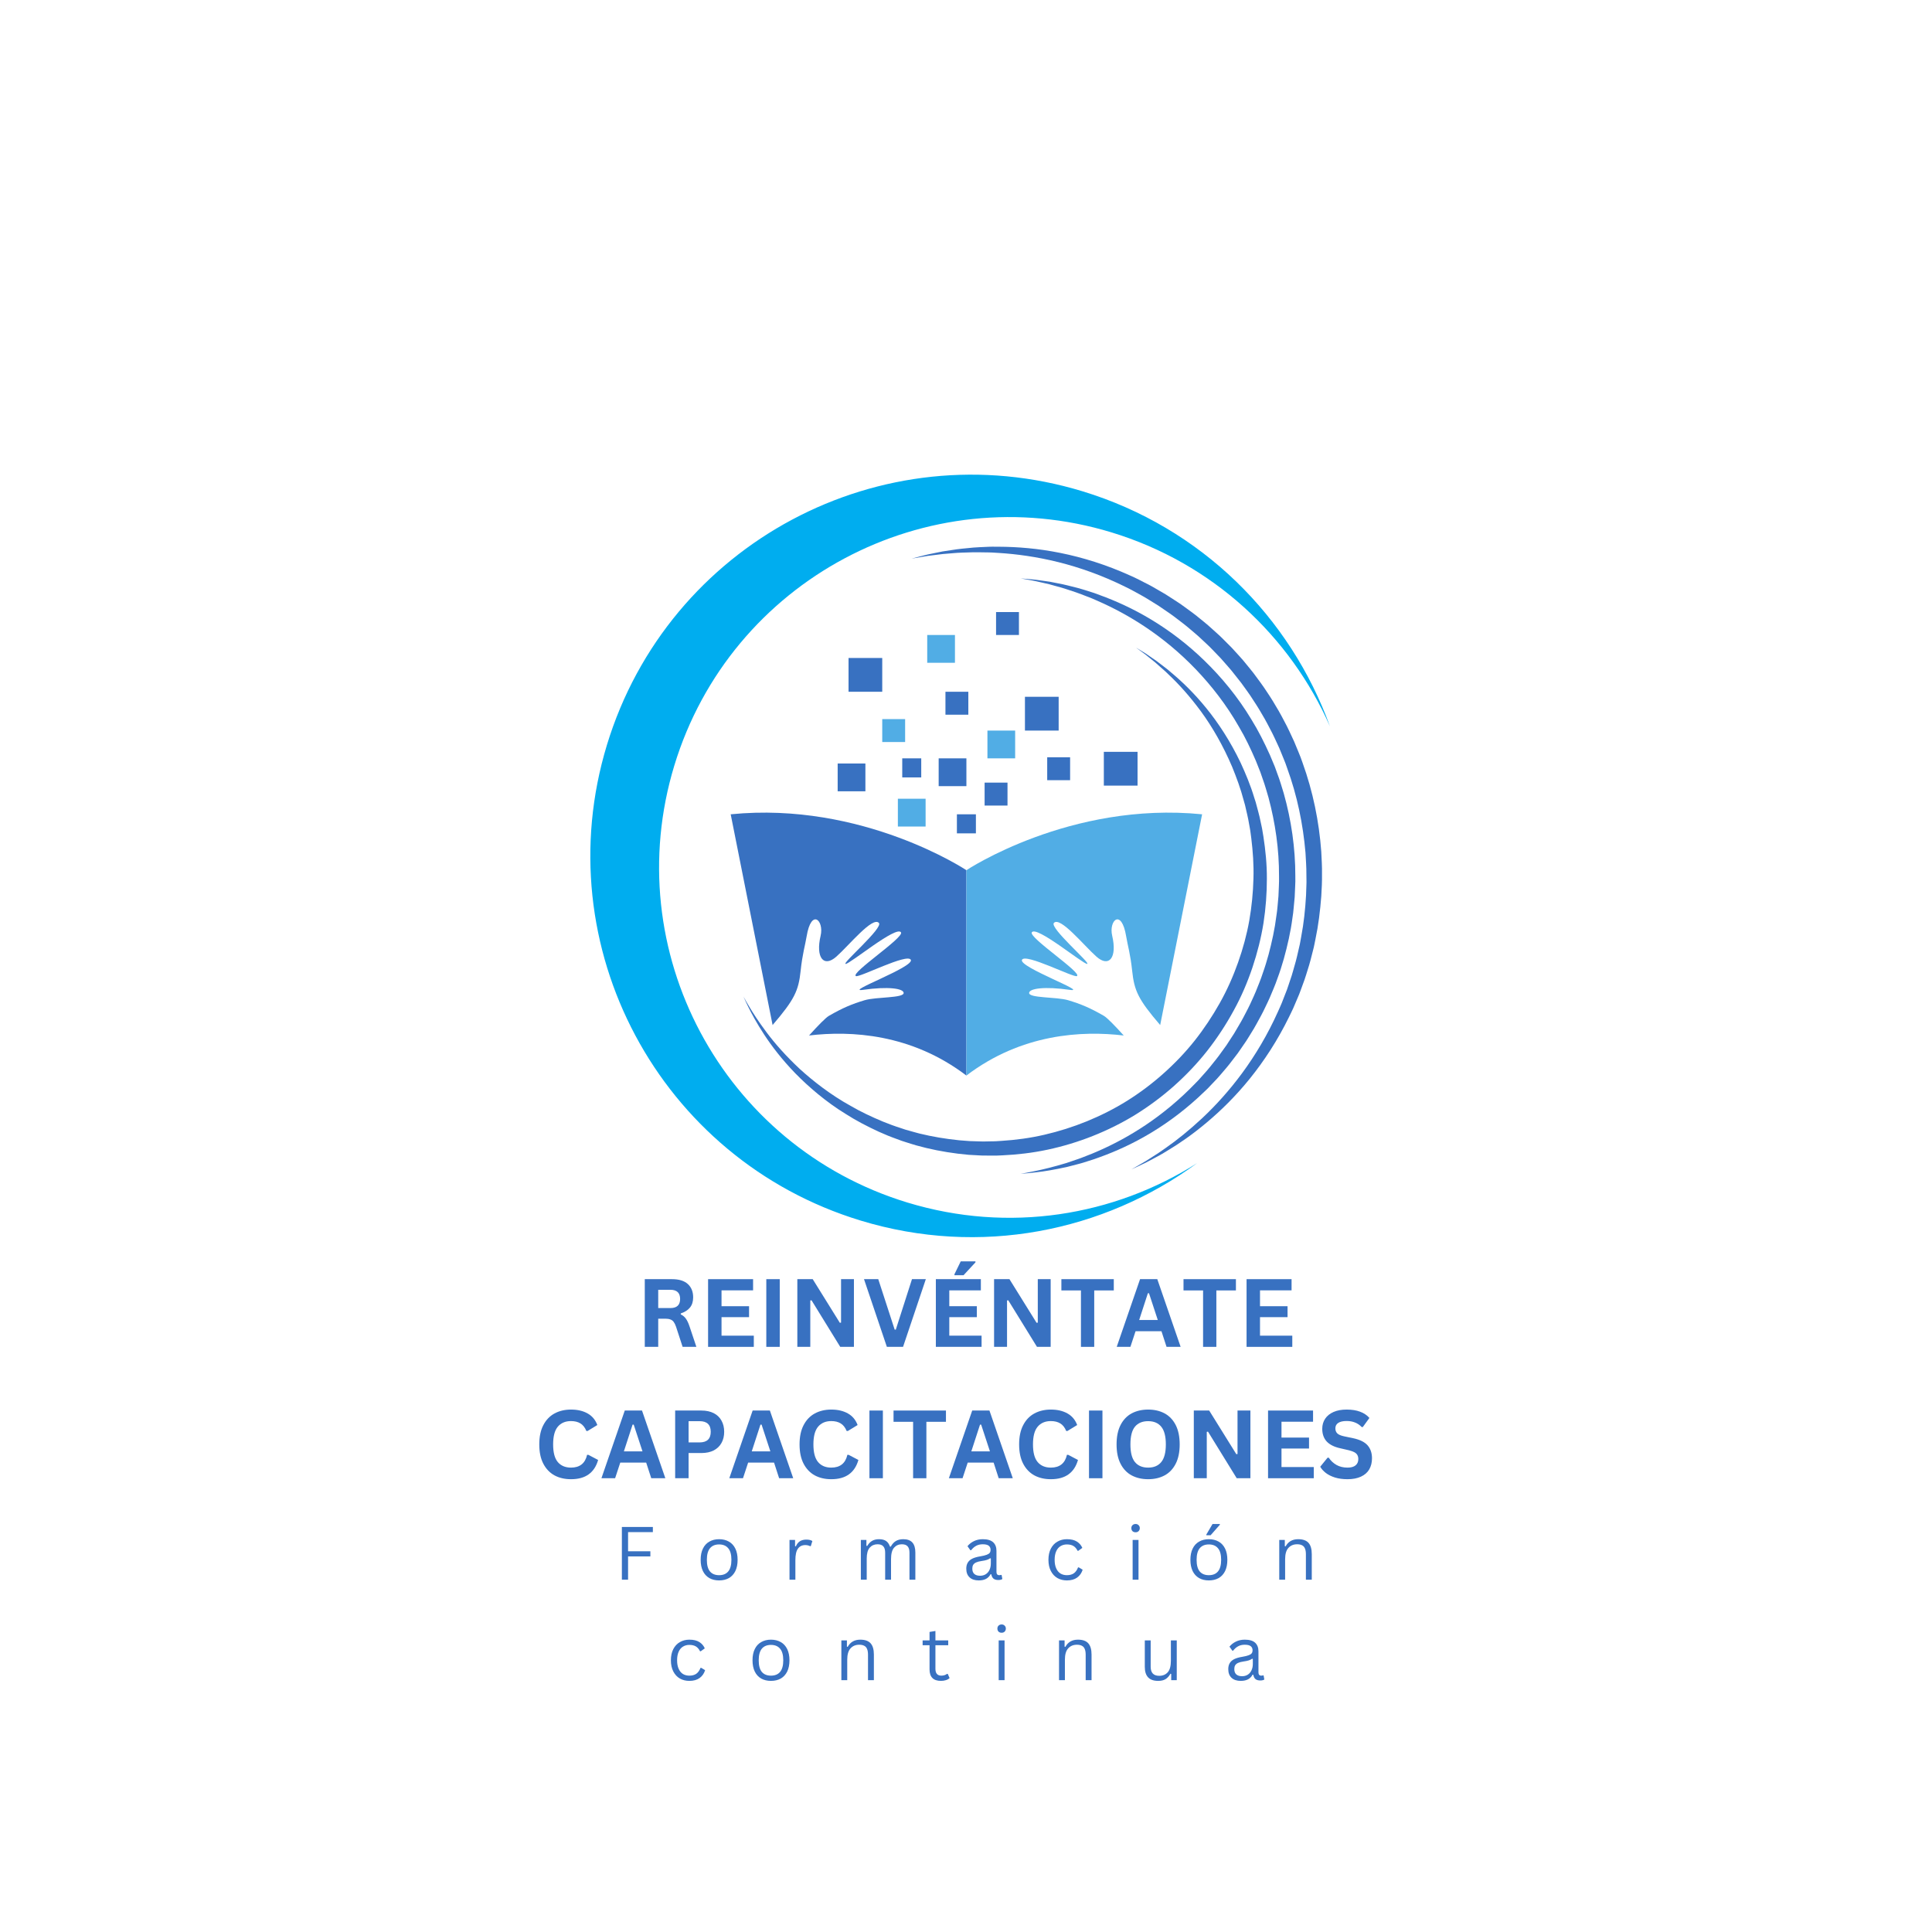 <svg xmlns="http://www.w3.org/2000/svg" xmlns:xlink="http://www.w3.org/1999/xlink" width="500" zoomAndPan="magnify" viewBox="0 0 375 375" height="500" preserveAspectRatio="xMidYMid meet" version="1.0"><defs><g/><clipPath id="97785de52d"><path d="M 141.824 157 L 188 157 L 188 208.781 L 141.824 208.781 Z M 141.824 157 " clip-rule="nonzero"/></clipPath><clipPath id="b83cc03aa2"><path d="M 187 157 L 233.324 157 L 233.324 208.781 L 187 208.781 Z M 187 157 " clip-rule="nonzero"/></clipPath><clipPath id="70f9aaf4e3"><path d="M 193 118.781 L 198 118.781 L 198 124 L 193 124 Z M 193 118.781 " clip-rule="nonzero"/></clipPath><clipPath id="581965756d"><path d="M 114 92 L 258.152 92 L 258.152 241 L 114 241 Z M 114 92 " clip-rule="nonzero"/></clipPath></defs><g clip-path="url(#97785de52d)"><path fill="#3871c1" d="M 160.895 197.172 C 163.566 195.625 165.414 194.863 167.805 194.148 C 170.113 193.457 175.5 193.766 175.398 192.703 C 175.32 191.863 172.406 191.43 167.52 192.129 C 163.695 192.676 177.414 187.719 176.793 186.312 C 176.18 184.922 166.789 189.801 166.129 189.457 C 165.008 188.875 175.504 181.988 174.883 180.973 C 174.027 179.566 164.93 187.141 164.133 187.094 C 163.336 187.051 171.492 180.094 170.594 179.137 C 169.371 177.824 164.801 183.496 162.332 185.684 C 159.863 187.871 158.285 185.84 159.281 181.629 C 159.984 178.648 157.473 176.238 156.566 181.75 C 156.281 183.488 155.746 185.16 155.402 188.449 C 154.996 192.32 154.199 194.023 149.961 198.961 L 141.828 158.055 C 167.449 155.5 187.578 168.906 187.578 168.906 L 187.578 208.766 C 176.883 200.625 165.125 200.023 157.035 200.988 C 158.848 198.984 160.27 197.535 160.895 197.172 " fill-opacity="1" fill-rule="nonzero"/></g><g clip-path="url(#b83cc03aa2)"><path fill="#51ade5" d="M 214.258 197.172 C 211.59 195.625 209.738 194.863 207.348 194.148 C 205.039 193.457 199.652 193.766 199.754 192.703 C 199.836 191.863 202.746 191.43 207.633 192.129 C 211.457 192.676 197.738 187.719 198.359 186.312 C 198.973 184.922 208.363 189.801 209.023 189.457 C 210.145 188.875 199.652 181.992 200.27 180.973 C 201.129 179.566 210.223 187.141 211.02 187.094 C 211.816 187.051 203.664 180.094 204.559 179.137 C 205.781 177.824 210.355 183.496 212.82 185.684 C 215.293 187.871 216.867 185.84 215.875 181.629 C 215.168 178.648 217.684 176.238 218.59 181.75 C 218.875 183.488 219.406 185.16 219.754 188.449 C 220.16 192.324 220.957 194.023 225.191 198.961 L 233.328 158.055 C 207.703 155.5 187.578 168.906 187.578 168.906 L 187.578 208.766 C 198.27 200.625 210.027 200.023 218.117 200.992 C 216.305 198.984 214.883 197.535 214.258 197.172 " fill-opacity="1" fill-rule="nonzero"/></g><path fill="#3871c1" d="M 189.422 161.754 L 185.734 161.754 L 185.734 158.055 L 189.422 158.055 L 189.422 161.754 " fill-opacity="1" fill-rule="nonzero"/><path fill="#3871c1" d="M 178.812 150.895 L 175.125 150.895 L 175.125 147.195 L 178.812 147.195 L 178.812 150.895 " fill-opacity="1" fill-rule="nonzero"/><path fill="#3871c1" d="M 195.555 156.359 L 191.113 156.359 L 191.113 151.906 L 195.555 151.906 L 195.555 156.359 " fill-opacity="1" fill-rule="nonzero"/><path fill="#3871c1" d="M 207.707 151.434 L 203.262 151.434 L 203.262 146.984 L 207.707 146.984 L 207.707 151.434 " fill-opacity="1" fill-rule="nonzero"/><path fill="#3871c1" d="M 187.953 138.723 L 183.512 138.723 L 183.512 134.27 L 187.953 134.27 L 187.953 138.723 " fill-opacity="1" fill-rule="nonzero"/><g clip-path="url(#70f9aaf4e3)"><path fill="#3871c1" d="M 197.777 123.25 L 193.336 123.25 L 193.336 118.797 L 197.777 118.797 L 197.777 123.25 " fill-opacity="1" fill-rule="nonzero"/></g><path fill="#51ade5" d="M 175.684 144.027 L 171.242 144.027 L 171.242 139.578 L 175.684 139.578 L 175.684 144.027 " fill-opacity="1" fill-rule="nonzero"/><path fill="#51ade5" d="M 197.039 147.195 L 191.66 147.195 L 191.66 141.805 L 197.039 141.805 L 197.039 147.195 " fill-opacity="1" fill-rule="nonzero"/><path fill="#3871c1" d="M 167.973 153.59 L 162.59 153.59 L 162.59 148.195 L 167.973 148.195 L 167.973 153.59 " fill-opacity="1" fill-rule="nonzero"/><path fill="#3871c1" d="M 187.578 152.59 L 182.195 152.59 L 182.195 147.195 L 187.578 147.195 L 187.578 152.59 " fill-opacity="1" fill-rule="nonzero"/><path fill="#51ade5" d="M 185.355 128.645 L 179.973 128.645 L 179.973 123.25 L 185.355 123.25 L 185.355 128.645 " fill-opacity="1" fill-rule="nonzero"/><path fill="#51ade5" d="M 179.66 160.43 L 174.277 160.43 L 174.277 155.035 L 179.66 155.035 L 179.66 160.43 " fill-opacity="1" fill-rule="nonzero"/><path fill="#3871c1" d="M 205.484 141.805 L 198.941 141.805 L 198.941 135.246 L 205.484 135.246 L 205.484 141.805 " fill-opacity="1" fill-rule="nonzero"/><path fill="#3871c1" d="M 220.797 152.488 L 214.254 152.488 L 214.254 145.93 L 220.797 145.93 L 220.797 152.488 " fill-opacity="1" fill-rule="nonzero"/><path fill="#3871c1" d="M 171.242 134.27 L 164.703 134.27 L 164.703 127.715 L 171.242 127.715 L 171.242 134.27 " fill-opacity="1" fill-rule="nonzero"/><path fill="#3871c1" d="M 250.199 197.398 C 250.469 196.828 250.766 196.262 251.023 195.676 C 251.277 195.082 251.531 194.488 251.785 193.891 C 251.914 193.59 252.039 193.289 252.168 192.988 C 252.281 192.684 252.395 192.375 252.512 192.066 C 252.738 191.445 252.965 190.824 253.195 190.199 C 253.418 189.57 253.602 188.926 253.805 188.285 C 254 187.637 254.223 186.996 254.379 186.336 C 254.547 185.676 254.719 185.012 254.887 184.344 L 255.012 183.844 L 255.117 183.34 C 255.188 183 255.258 182.66 255.324 182.32 C 255.902 179.605 256.242 176.801 256.461 173.953 C 256.496 173.238 256.535 172.523 256.57 171.805 C 256.594 171.445 256.598 171.086 256.598 170.727 L 256.598 169.645 C 256.629 168.199 256.523 166.75 256.457 165.293 C 256.035 159.477 254.84 153.621 252.824 148.043 L 252.449 146.996 C 252.316 146.652 252.172 146.309 252.035 145.969 C 251.754 145.281 251.477 144.594 251.184 143.914 C 250.555 142.574 249.961 141.219 249.246 139.926 L 248.727 138.945 C 248.559 138.617 248.383 138.297 248.191 137.98 C 247.812 137.348 247.438 136.715 247.062 136.082 C 246.691 135.449 246.266 134.852 245.867 134.234 C 245.461 133.625 245.062 133.012 244.621 132.434 C 244.188 131.844 243.754 131.258 243.324 130.676 C 242.879 130.098 242.41 129.547 241.957 128.984 L 241.27 128.148 C 241.035 127.871 240.789 127.609 240.551 127.34 C 240.066 126.809 239.582 126.281 239.102 125.75 C 238.602 125.238 238.094 124.738 237.594 124.238 C 237.34 123.988 237.09 123.738 236.84 123.492 C 236.582 123.246 236.316 123.016 236.055 122.777 C 235.531 122.309 235.012 121.84 234.488 121.371 C 233.961 120.914 233.414 120.484 232.875 120.043 C 231.816 119.152 230.688 118.367 229.59 117.566 C 229.051 117.152 228.465 116.809 227.91 116.434 C 227.344 116.07 226.789 115.695 226.223 115.348 C 225.648 115.012 225.078 114.68 224.508 114.352 C 223.938 114.02 223.379 113.688 222.793 113.402 C 221.633 112.816 220.508 112.199 219.34 111.703 C 214.727 109.609 210.125 108.191 205.809 107.324 C 201.488 106.449 197.453 106.137 193.898 106.121 C 193.453 106.117 193.016 106.113 192.582 106.113 C 192.152 106.109 191.73 106.141 191.316 106.156 C 190.484 106.199 189.688 106.219 188.922 106.285 C 187.391 106.434 185.988 106.551 184.73 106.766 C 184.102 106.859 183.508 106.949 182.949 107.035 C 182.395 107.148 181.875 107.254 181.391 107.352 C 180.906 107.449 180.461 107.543 180.051 107.629 C 179.645 107.723 179.277 107.824 178.949 107.902 C 177.637 108.246 176.938 108.43 176.938 108.43 C 176.938 108.43 177.648 108.309 178.984 108.082 C 179.32 108.023 179.691 107.953 180.102 107.895 C 180.516 107.844 180.965 107.785 181.453 107.727 C 181.938 107.668 182.461 107.602 183.02 107.535 C 183.578 107.488 184.172 107.438 184.801 107.387 C 186.051 107.262 187.449 107.246 188.961 107.195 C 189.719 107.184 190.508 107.211 191.324 107.219 C 191.73 107.23 192.148 107.219 192.57 107.246 C 192.992 107.273 193.422 107.297 193.855 107.324 C 197.34 107.539 201.254 108.074 205.41 109.105 C 209.559 110.137 213.949 111.688 218.32 113.852 C 219.43 114.363 220.492 114.992 221.594 115.586 C 222.145 115.879 222.676 116.219 223.211 116.547 C 223.75 116.883 224.289 117.215 224.832 117.551 C 225.367 117.898 225.891 118.273 226.422 118.637 C 226.949 119.012 227.5 119.355 228.008 119.762 C 229.039 120.559 230.105 121.332 231.102 122.207 C 231.605 122.641 232.121 123.059 232.617 123.504 C 233.105 123.961 233.598 124.418 234.09 124.879 C 234.336 125.109 234.586 125.336 234.824 125.574 C 235.059 125.816 235.297 126.059 235.531 126.301 C 236 126.789 236.473 127.281 236.945 127.77 C 237.395 128.281 237.848 128.797 238.301 129.312 C 238.523 129.57 238.758 129.824 238.973 130.09 L 239.617 130.898 C 240.043 131.438 240.484 131.973 240.902 132.523 C 241.309 133.082 241.711 133.645 242.121 134.211 C 242.535 134.766 242.906 135.355 243.285 135.941 C 243.66 136.531 244.062 137.102 244.41 137.707 C 244.766 138.312 245.117 138.918 245.473 139.523 C 245.652 139.82 245.82 140.133 245.977 140.445 L 246.465 141.379 C 247.141 142.609 247.699 143.906 248.297 145.18 C 248.574 145.828 248.832 146.484 249.098 147.137 C 249.23 147.465 249.367 147.789 249.492 148.117 L 249.844 149.117 C 251.781 154.414 252.922 159.984 253.395 165.52 C 253.465 166.906 253.582 168.289 253.57 169.664 L 253.582 170.699 C 253.59 171.039 253.594 171.383 253.574 171.727 C 253.551 172.41 253.527 173.094 253.504 173.777 C 253.348 176.496 253.07 179.184 252.566 181.789 C 252.508 182.117 252.449 182.441 252.391 182.766 L 252.301 183.254 L 252.191 183.734 C 252.043 184.375 251.895 185.016 251.75 185.648 C 251.617 186.289 251.414 186.906 251.246 187.531 C 251.066 188.148 250.906 188.773 250.711 189.383 C 250.508 189.988 250.305 190.594 250.105 191.191 C 250.004 191.492 249.902 191.793 249.801 192.09 C 249.688 192.383 249.57 192.672 249.457 192.965 C 249.23 193.547 249.004 194.125 248.781 194.703 C 248.551 195.277 248.281 195.828 248.039 196.387 C 246.043 200.84 243.652 204.816 241.121 208.262 C 238.586 211.707 235.918 214.621 233.371 217.012 C 230.816 219.395 228.426 221.312 226.355 222.75 C 225.836 223.105 225.355 223.465 224.887 223.77 C 224.414 224.074 223.969 224.359 223.559 224.625 C 223.145 224.887 222.766 225.145 222.41 225.355 C 222.051 225.566 221.723 225.754 221.43 225.926 C 220.844 226.266 220.395 226.527 220.09 226.703 C 219.941 226.793 219.824 226.855 219.742 226.895 C 219.664 226.938 219.625 226.957 219.625 226.957 C 219.625 226.957 219.668 226.941 219.75 226.906 C 219.832 226.875 219.953 226.82 220.113 226.746 C 220.43 226.598 220.902 226.375 221.516 226.086 C 221.82 225.938 222.164 225.773 222.543 225.594 C 222.918 225.41 223.312 225.188 223.75 224.957 C 224.188 224.723 224.652 224.469 225.152 224.203 C 225.648 223.93 226.156 223.605 226.699 223.277 C 228.887 221.973 231.449 220.211 234.176 217.918 C 236.906 215.633 239.809 212.809 242.574 209.383 C 245.34 205.961 247.973 201.953 250.199 197.398 " fill-opacity="1" fill-rule="nonzero"/><path fill="#3871c1" d="M 234.391 211.301 C 234.594 211.086 234.797 210.875 235 210.66 C 235.406 210.23 235.816 209.801 236.227 209.367 C 236.637 208.934 237.012 208.461 237.41 208.008 C 237.797 207.543 238.211 207.094 238.582 206.609 C 238.957 206.125 239.332 205.637 239.707 205.145 C 239.895 204.898 240.082 204.652 240.273 204.402 C 240.449 204.148 240.625 203.891 240.801 203.637 C 241.156 203.121 241.512 202.602 241.871 202.082 C 242.219 201.555 242.539 201.008 242.875 200.469 C 243.566 199.395 244.156 198.254 244.777 197.121 C 245.102 196.559 245.359 195.961 245.648 195.379 C 245.922 194.785 246.23 194.207 246.48 193.602 C 246.984 192.387 247.527 191.18 247.949 189.922 C 248.168 189.293 248.418 188.676 248.605 188.035 C 248.801 187.398 248.992 186.758 249.188 186.113 C 249.902 183.535 250.512 180.891 250.859 178.195 L 251.004 177.188 C 251.051 176.852 251.07 176.512 251.105 176.176 L 251.297 174.141 L 251.387 172.102 C 251.398 171.762 251.426 171.422 251.426 171.082 L 251.422 170.059 C 251.434 164.605 250.633 159.164 249.18 154.004 C 248.785 152.723 248.422 151.441 247.941 150.199 L 247.605 149.266 L 247.434 148.797 L 247.242 148.34 C 246.988 147.73 246.734 147.125 246.48 146.52 C 245.398 144.129 244.238 141.805 242.891 139.641 C 240.266 135.273 237.102 131.453 233.762 128.215 C 230.422 124.973 226.883 122.324 223.418 120.242 C 219.957 118.152 216.566 116.633 213.496 115.516 C 213.113 115.375 212.738 115.234 212.367 115.098 C 211.992 114.977 211.621 114.859 211.258 114.746 C 210.527 114.527 209.832 114.285 209.148 114.113 C 207.777 113.77 206.531 113.434 205.379 113.23 C 204.805 113.117 204.262 113.012 203.754 112.91 C 203.238 112.836 202.758 112.77 202.309 112.707 C 201.859 112.645 201.445 112.586 201.066 112.531 C 200.688 112.48 200.336 112.461 200.027 112.43 C 198.785 112.324 198.125 112.27 198.125 112.27 C 198.125 112.27 198.777 112.387 200.004 112.609 C 200.309 112.668 200.652 112.715 201.023 112.801 C 201.395 112.887 201.801 112.98 202.238 113.078 C 202.676 113.18 203.148 113.289 203.652 113.402 C 204.148 113.539 204.676 113.688 205.23 113.84 C 206.352 114.121 207.559 114.551 208.875 114.984 C 209.535 115.203 210.203 115.484 210.902 115.746 C 211.25 115.883 211.605 116.02 211.969 116.16 C 212.324 116.316 212.684 116.473 213.051 116.633 C 215.984 117.914 219.184 119.598 222.438 121.785 C 225.691 123.969 228.988 126.664 232.082 129.891 C 235.168 133.113 238.078 136.848 240.48 141.07 C 241.727 143.156 242.781 145.391 243.766 147.684 C 243.996 148.262 244.227 148.844 244.457 149.426 L 244.633 149.863 L 244.785 150.309 L 245.094 151.203 C 245.531 152.387 245.859 153.609 246.223 154.828 C 247.535 159.742 248.285 164.895 248.258 170.062 L 248.262 171.027 C 248.266 171.352 248.238 171.672 248.23 171.996 L 248.148 173.93 L 247.977 175.855 C 247.941 176.176 247.926 176.496 247.879 176.816 L 247.746 177.77 C 247.434 180.324 246.875 182.828 246.227 185.289 C 246.051 185.895 245.875 186.504 245.695 187.113 C 245.523 187.723 245.293 188.312 245.098 188.91 C 244.715 190.113 244.215 191.266 243.762 192.426 C 243.535 193.008 243.254 193.562 243.004 194.133 C 242.738 194.691 242.508 195.266 242.211 195.805 C 241.641 196.898 241.098 197.996 240.461 199.031 C 240.152 199.555 239.859 200.086 239.543 200.594 C 239.211 201.102 238.887 201.602 238.559 202.102 C 238.398 202.352 238.234 202.602 238.074 202.852 C 237.898 203.09 237.727 203.332 237.555 203.57 C 237.207 204.051 236.863 204.527 236.52 205 C 236.176 205.477 235.793 205.914 235.438 206.371 C 235.07 206.82 234.727 207.285 234.348 207.711 C 233.969 208.141 233.59 208.566 233.215 208.988 C 233.027 209.199 232.84 209.41 232.652 209.621 C 232.457 209.82 232.262 210.023 232.066 210.223 C 228.973 213.445 225.68 216.141 222.43 218.328 C 219.18 220.512 215.977 222.195 213.039 223.469 C 212.312 223.805 211.586 224.074 210.891 224.348 C 210.539 224.484 210.199 224.621 209.863 224.75 C 209.527 224.887 209.188 224.984 208.859 225.102 C 208.203 225.328 207.57 225.543 206.969 225.746 C 206.355 225.922 205.77 226.094 205.215 226.254 C 202.992 226.871 201.207 227.262 199.984 227.48 C 199.375 227.602 198.91 227.707 198.59 227.742 C 198.273 227.789 198.109 227.816 198.109 227.816 C 198.109 227.816 198.273 227.809 198.598 227.789 C 198.918 227.781 199.391 227.723 200.012 227.664 C 201.254 227.543 203.074 227.332 205.363 226.867 C 205.934 226.746 206.539 226.621 207.168 226.488 C 207.793 226.324 208.449 226.156 209.133 225.98 C 209.473 225.883 209.824 225.809 210.172 225.695 C 210.523 225.582 210.879 225.473 211.242 225.355 C 211.969 225.125 212.727 224.895 213.488 224.594 C 216.559 223.488 219.949 221.969 223.414 219.879 C 226.879 217.793 230.414 215.145 233.758 211.902 C 233.969 211.703 234.18 211.5 234.391 211.301 " fill-opacity="1" fill-rule="nonzero"/><path fill="#3871c1" d="M 212.094 220.5 C 214.957 219.363 217.754 217.984 220.406 216.348 C 223.055 214.703 225.57 212.828 227.91 210.75 C 230.242 208.664 232.41 206.391 234.34 203.938 C 236.262 201.484 237.973 198.871 239.445 196.168 C 240.938 193.469 242.137 190.648 243.098 187.793 C 244.055 184.934 244.781 182.039 245.246 179.152 C 245.691 176.262 245.898 173.387 245.898 170.574 C 245.914 167.762 245.633 165.016 245.227 162.379 C 245.172 162.047 245.117 161.719 245.062 161.395 C 245.012 161.066 244.961 160.738 244.883 160.418 C 244.746 159.773 244.605 159.137 244.469 158.504 C 244.324 157.871 244.141 157.254 243.98 156.633 C 243.898 156.328 243.816 156.02 243.734 155.715 C 243.637 155.414 243.539 155.113 243.445 154.816 C 242.723 152.41 241.781 150.172 240.812 148.066 C 238.812 143.875 236.469 140.309 234.102 137.406 C 231.738 134.496 229.371 132.234 227.312 130.527 C 227.059 130.312 226.82 130.09 226.57 129.898 C 226.316 129.703 226.074 129.516 225.84 129.336 C 225.363 128.973 224.93 128.629 224.512 128.32 C 223.656 127.73 222.93 127.23 222.34 126.824 C 221.121 126.078 220.469 125.684 220.469 125.684 C 220.469 125.684 221.082 126.129 222.234 126.973 C 222.789 127.418 223.473 127.973 224.277 128.621 C 224.664 128.957 225.074 129.332 225.516 129.723 C 225.738 129.918 225.965 130.117 226.199 130.324 C 226.434 130.531 226.656 130.766 226.895 130.992 C 228.82 132.809 230.98 135.191 233.148 138.141 C 235.305 141.102 237.387 144.688 239.145 148.812 C 239.992 150.887 240.809 153.074 241.418 155.41 C 241.5 155.699 241.582 155.992 241.664 156.285 C 241.73 156.582 241.801 156.879 241.867 157.176 C 242 157.773 242.156 158.371 242.273 158.984 C 242.383 159.594 242.496 160.211 242.609 160.832 C 242.672 161.141 242.707 161.453 242.75 161.77 C 242.793 162.086 242.832 162.398 242.875 162.719 C 243.184 165.25 243.379 167.875 243.293 170.555 C 243.223 173.227 242.961 175.953 242.484 178.684 C 241.996 181.414 241.258 184.141 240.305 186.824 C 239.355 189.508 238.184 192.156 236.758 194.691 C 235.332 197.23 233.703 199.684 231.883 201.988 C 230.055 204.293 228.008 206.426 225.805 208.383 C 223.609 210.348 221.242 212.117 218.754 213.676 C 216.262 215.23 213.633 216.547 210.945 217.648 C 208.254 218.742 205.492 219.613 202.715 220.254 C 199.934 220.902 197.125 221.273 194.359 221.445 C 194.012 221.469 193.668 221.492 193.32 221.512 C 192.977 221.535 192.633 221.527 192.289 221.535 C 191.945 221.543 191.602 221.547 191.258 221.555 C 190.914 221.562 190.574 221.566 190.234 221.547 C 189.551 221.527 188.871 221.508 188.199 221.484 C 187.523 221.434 186.855 221.379 186.188 221.328 C 183.527 221.059 180.941 220.625 178.461 220.016 C 177.844 219.863 177.238 219.676 176.629 219.512 C 176.328 219.426 176.023 219.352 175.723 219.258 C 175.426 219.16 175.133 219.059 174.84 218.961 C 174.254 218.758 173.656 218.59 173.09 218.363 C 172.52 218.145 171.953 217.926 171.391 217.707 C 169.168 216.781 167.055 215.785 165.113 214.652 C 163.148 213.57 161.348 212.371 159.699 211.156 C 158.055 209.934 156.555 208.691 155.203 207.453 C 152.531 204.953 150.406 202.535 148.824 200.422 C 147.238 198.305 146.105 196.551 145.387 195.32 C 145.012 194.715 144.762 194.23 144.574 193.914 C 144.391 193.594 144.297 193.426 144.297 193.426 C 144.297 193.426 144.379 193.598 144.531 193.934 C 144.691 194.266 144.902 194.773 145.227 195.41 C 145.859 196.688 146.84 198.547 148.309 200.785 C 149.77 203.023 151.75 205.629 154.359 208.32 C 155.668 209.66 157.133 211.02 158.762 212.359 C 160.395 213.699 162.188 215.02 164.172 216.23 C 166.129 217.488 168.281 218.609 170.555 219.66 C 171.133 219.906 171.711 220.156 172.297 220.41 C 172.883 220.664 173.496 220.863 174.098 221.094 C 174.402 221.207 174.707 221.32 175.016 221.434 C 175.32 221.543 175.637 221.633 175.949 221.734 C 176.578 221.926 177.207 222.141 177.848 222.32 C 180.422 223.043 183.121 223.578 185.91 223.926 C 186.609 224 187.312 224.074 188.016 224.148 C 188.727 224.188 189.441 224.227 190.156 224.266 C 190.516 224.293 190.875 224.297 191.234 224.293 C 191.598 224.297 191.957 224.297 192.32 224.301 C 192.684 224.301 193.047 224.312 193.41 224.301 C 193.773 224.285 194.141 224.27 194.504 224.254 C 197.426 224.121 200.395 223.781 203.348 223.148 C 206.297 222.52 209.23 221.637 212.094 220.5 " fill-opacity="1" fill-rule="nonzero"/><g clip-path="url(#581965756d)"><path fill="#00adef" d="M 176.137 233.414 C 140.219 222.484 119.961 184.504 130.887 148.582 C 141.812 112.66 179.789 92.398 215.707 103.324 C 235.434 109.328 250.434 123.492 258.145 140.992 C 250.48 119.828 233.289 102.41 210.098 95.352 C 171.016 83.461 129.691 105.512 117.801 144.602 C 105.914 183.691 127.957 225.02 167.043 236.91 C 190.23 243.969 214.207 239.074 232.359 225.766 C 216.211 236.008 195.867 239.418 176.137 233.414 " fill-opacity="1" fill-rule="nonzero"/></g><g fill="#3871c1" fill-opacity="1"><g transform="translate(123.448, 261.425)"><g><path d="M 1.703 0 L 1.703 -13.141 L 6.984 -13.141 C 8.336 -13.141 9.359 -12.828 10.047 -12.203 C 10.742 -11.578 11.094 -10.711 11.094 -9.609 C 11.094 -8.805 10.891 -8.148 10.484 -7.641 C 10.086 -7.141 9.488 -6.754 8.688 -6.484 L 8.688 -6.297 C 9.094 -6.109 9.422 -5.836 9.672 -5.484 C 9.93 -5.141 10.176 -4.617 10.406 -3.922 L 11.719 0 L 9.047 0 L 7.766 -3.922 C 7.629 -4.316 7.477 -4.625 7.312 -4.844 C 7.156 -5.062 6.945 -5.219 6.688 -5.312 C 6.438 -5.414 6.109 -5.469 5.703 -5.469 L 4.312 -5.469 L 4.312 0 Z M 6.672 -7.531 C 7.93 -7.531 8.562 -8.117 8.562 -9.297 C 8.562 -10.484 7.93 -11.078 6.672 -11.078 L 4.312 -11.078 L 4.312 -7.531 Z M 6.672 -7.531 "/></g></g></g><g fill="#3871c1" fill-opacity="1"><g transform="translate(135.736, 261.425)"><g><path d="M 4.312 -5.766 L 4.312 -2.172 L 10.578 -2.172 L 10.578 0 L 1.703 0 L 1.703 -13.141 L 10.438 -13.141 L 10.438 -10.969 L 4.312 -10.969 L 4.312 -7.891 L 9.656 -7.891 L 9.656 -5.766 Z M 4.312 -5.766 "/></g></g></g><g fill="#3871c1" fill-opacity="1"><g transform="translate(147.036, 261.425)"><g><path d="M 4.312 0 L 1.703 0 L 1.703 -13.141 L 4.312 -13.141 Z M 4.312 0 "/></g></g></g><g fill="#3871c1" fill-opacity="1"><g transform="translate(153.059, 261.425)"><g><path d="M 4.219 0 L 1.703 0 L 1.703 -13.141 L 4.688 -13.141 L 9.953 -4.672 L 10.188 -4.703 L 10.188 -13.141 L 12.688 -13.141 L 12.688 0 L 10.031 0 L 4.453 -9.047 L 4.219 -9 Z M 4.219 0 "/></g></g></g><g fill="#3871c1" fill-opacity="1"><g transform="translate(167.469, 261.425)"><g><path d="M 7.812 0 L 4.672 0 L 0.234 -13.141 L 3 -13.141 L 6.188 -3.344 L 6.406 -3.344 L 9.547 -13.141 L 12.234 -13.141 Z M 7.812 0 "/></g></g></g><g fill="#3871c1" fill-opacity="1"><g transform="translate(179.946, 261.425)"><g><path d="M 4.312 -5.766 L 4.312 -2.172 L 10.578 -2.172 L 10.578 0 L 1.703 0 L 1.703 -13.141 L 10.438 -13.141 L 10.438 -10.969 L 4.312 -10.969 L 4.312 -7.891 L 9.656 -7.891 L 9.656 -5.766 Z M 7.078 -13.906 L 5.312 -13.906 L 5.312 -14.094 L 6.531 -16.594 L 9.391 -16.594 L 9.391 -16.406 Z M 7.078 -13.906 "/></g></g></g><g fill="#3871c1" fill-opacity="1"><g transform="translate(191.246, 261.425)"><g><path d="M 4.219 0 L 1.703 0 L 1.703 -13.141 L 4.688 -13.141 L 9.953 -4.672 L 10.188 -4.703 L 10.188 -13.141 L 12.688 -13.141 L 12.688 0 L 10.031 0 L 4.453 -9.047 L 4.219 -9 Z M 4.219 0 "/></g></g></g><g fill="#3871c1" fill-opacity="1"><g transform="translate(205.655, 261.425)"><g><path d="M 10.531 -13.141 L 10.531 -10.953 L 6.734 -10.953 L 6.734 0 L 4.156 0 L 4.156 -10.953 L 0.359 -10.953 L 0.359 -13.141 Z M 10.531 -13.141 "/></g></g></g><g fill="#3871c1" fill-opacity="1"><g transform="translate(216.551, 261.425)"><g><path d="M 12.609 0 L 9.875 0 L 8.891 -3.031 L 3.859 -3.031 L 2.859 0 L 0.203 0 L 4.734 -13.141 L 8.078 -13.141 Z M 6.25 -10.406 L 4.562 -5.219 L 8.172 -5.219 L 6.469 -10.406 Z M 6.25 -10.406 "/></g></g></g><g fill="#3871c1" fill-opacity="1"><g transform="translate(229.36, 261.425)"><g><path d="M 10.531 -13.141 L 10.531 -10.953 L 6.734 -10.953 L 6.734 0 L 4.156 0 L 4.156 -10.953 L 0.359 -10.953 L 0.359 -13.141 Z M 10.531 -13.141 "/></g></g></g><g fill="#3871c1" fill-opacity="1"><g transform="translate(240.255, 261.425)"><g><path d="M 4.312 -5.766 L 4.312 -2.172 L 10.578 -2.172 L 10.578 0 L 1.703 0 L 1.703 -13.141 L 10.438 -13.141 L 10.438 -10.969 L 4.312 -10.969 L 4.312 -7.891 L 9.656 -7.891 L 9.656 -5.766 Z M 4.312 -5.766 "/></g></g></g><g fill="#3871c1" fill-opacity="1"><g transform="translate(103.643, 286.925)"><g><path d="M 7.188 0.188 C 5.969 0.188 4.895 -0.062 3.969 -0.562 C 3.051 -1.07 2.332 -1.828 1.812 -2.828 C 1.289 -3.836 1.031 -5.082 1.031 -6.562 C 1.031 -8.051 1.289 -9.297 1.812 -10.297 C 2.332 -11.305 3.051 -12.062 3.969 -12.562 C 4.895 -13.07 5.969 -13.328 7.188 -13.328 C 8.445 -13.328 9.52 -13.078 10.406 -12.578 C 11.289 -12.086 11.922 -11.336 12.297 -10.328 L 10.406 -9.172 L 10.172 -9.172 C 9.891 -9.859 9.504 -10.348 9.016 -10.641 C 8.535 -10.941 7.926 -11.094 7.188 -11.094 C 6.094 -11.094 5.238 -10.727 4.625 -10 C 4.02 -9.281 3.719 -8.133 3.719 -6.562 C 3.719 -5 4.02 -3.859 4.625 -3.141 C 5.238 -2.422 6.094 -2.062 7.188 -2.062 C 8.895 -2.062 9.938 -2.891 10.312 -4.547 L 10.547 -4.547 L 12.453 -3.547 C 12.098 -2.305 11.484 -1.375 10.609 -0.75 C 9.742 -0.125 8.602 0.188 7.188 0.188 Z M 7.188 0.188 "/></g></g></g><g fill="#3871c1" fill-opacity="1"><g transform="translate(116.534, 286.925)"><g><path d="M 12.609 0 L 9.875 0 L 8.891 -3.031 L 3.859 -3.031 L 2.859 0 L 0.203 0 L 4.734 -13.141 L 8.078 -13.141 Z M 6.25 -10.406 L 4.562 -5.219 L 8.172 -5.219 L 6.469 -10.406 Z M 6.25 -10.406 "/></g></g></g><g fill="#3871c1" fill-opacity="1"><g transform="translate(129.344, 286.925)"><g><path d="M 6.781 -13.141 C 7.727 -13.141 8.535 -12.969 9.203 -12.625 C 9.867 -12.281 10.367 -11.797 10.703 -11.172 C 11.047 -10.555 11.219 -9.836 11.219 -9.016 C 11.219 -8.191 11.047 -7.473 10.703 -6.859 C 10.367 -6.242 9.867 -5.758 9.203 -5.406 C 8.535 -5.062 7.727 -4.891 6.781 -4.891 L 4.312 -4.891 L 4.312 0 L 1.703 0 L 1.703 -13.141 Z M 6.438 -6.953 C 7.883 -6.953 8.609 -7.641 8.609 -9.016 C 8.609 -10.391 7.883 -11.078 6.438 -11.078 L 4.312 -11.078 L 4.312 -6.953 Z M 6.438 -6.953 "/></g></g></g><g fill="#3871c1" fill-opacity="1"><g transform="translate(141.354, 286.925)"><g><path d="M 12.609 0 L 9.875 0 L 8.891 -3.031 L 3.859 -3.031 L 2.859 0 L 0.203 0 L 4.734 -13.141 L 8.078 -13.141 Z M 6.25 -10.406 L 4.562 -5.219 L 8.172 -5.219 L 6.469 -10.406 Z M 6.25 -10.406 "/></g></g></g><g fill="#3871c1" fill-opacity="1"><g transform="translate(154.163, 286.925)"><g><path d="M 7.188 0.188 C 5.969 0.188 4.895 -0.062 3.969 -0.562 C 3.051 -1.07 2.332 -1.828 1.812 -2.828 C 1.289 -3.836 1.031 -5.082 1.031 -6.562 C 1.031 -8.051 1.289 -9.297 1.812 -10.297 C 2.332 -11.305 3.051 -12.062 3.969 -12.562 C 4.895 -13.07 5.969 -13.328 7.188 -13.328 C 8.445 -13.328 9.52 -13.078 10.406 -12.578 C 11.289 -12.086 11.922 -11.336 12.297 -10.328 L 10.406 -9.172 L 10.172 -9.172 C 9.891 -9.859 9.504 -10.348 9.016 -10.641 C 8.535 -10.941 7.926 -11.094 7.188 -11.094 C 6.094 -11.094 5.238 -10.727 4.625 -10 C 4.02 -9.281 3.719 -8.133 3.719 -6.562 C 3.719 -5 4.02 -3.859 4.625 -3.141 C 5.238 -2.422 6.094 -2.062 7.188 -2.062 C 8.895 -2.062 9.938 -2.891 10.312 -4.547 L 10.547 -4.547 L 12.453 -3.547 C 12.098 -2.305 11.484 -1.375 10.609 -0.75 C 9.742 -0.125 8.602 0.188 7.188 0.188 Z M 7.188 0.188 "/></g></g></g><g fill="#3871c1" fill-opacity="1"><g transform="translate(167.054, 286.925)"><g><path d="M 4.312 0 L 1.703 0 L 1.703 -13.141 L 4.312 -13.141 Z M 4.312 0 "/></g></g></g><g fill="#3871c1" fill-opacity="1"><g transform="translate(173.077, 286.925)"><g><path d="M 10.531 -13.141 L 10.531 -10.953 L 6.734 -10.953 L 6.734 0 L 4.156 0 L 4.156 -10.953 L 0.359 -10.953 L 0.359 -13.141 Z M 10.531 -13.141 "/></g></g></g><g fill="#3871c1" fill-opacity="1"><g transform="translate(183.972, 286.925)"><g><path d="M 12.609 0 L 9.875 0 L 8.891 -3.031 L 3.859 -3.031 L 2.859 0 L 0.203 0 L 4.734 -13.141 L 8.078 -13.141 Z M 6.25 -10.406 L 4.562 -5.219 L 8.172 -5.219 L 6.469 -10.406 Z M 6.25 -10.406 "/></g></g></g><g fill="#3871c1" fill-opacity="1"><g transform="translate(196.782, 286.925)"><g><path d="M 7.188 0.188 C 5.969 0.188 4.895 -0.062 3.969 -0.562 C 3.051 -1.07 2.332 -1.828 1.812 -2.828 C 1.289 -3.836 1.031 -5.082 1.031 -6.562 C 1.031 -8.051 1.289 -9.297 1.812 -10.297 C 2.332 -11.305 3.051 -12.062 3.969 -12.562 C 4.895 -13.07 5.969 -13.328 7.188 -13.328 C 8.445 -13.328 9.52 -13.078 10.406 -12.578 C 11.289 -12.086 11.922 -11.336 12.297 -10.328 L 10.406 -9.172 L 10.172 -9.172 C 9.891 -9.859 9.504 -10.348 9.016 -10.641 C 8.535 -10.941 7.926 -11.094 7.188 -11.094 C 6.094 -11.094 5.238 -10.727 4.625 -10 C 4.02 -9.281 3.719 -8.133 3.719 -6.562 C 3.719 -5 4.02 -3.859 4.625 -3.141 C 5.238 -2.422 6.094 -2.062 7.188 -2.062 C 8.895 -2.062 9.938 -2.891 10.312 -4.547 L 10.547 -4.547 L 12.453 -3.547 C 12.098 -2.305 11.484 -1.375 10.609 -0.75 C 9.742 -0.125 8.602 0.188 7.188 0.188 Z M 7.188 0.188 "/></g></g></g><g fill="#3871c1" fill-opacity="1"><g transform="translate(209.672, 286.925)"><g><path d="M 4.312 0 L 1.703 0 L 1.703 -13.141 L 4.312 -13.141 Z M 4.312 0 "/></g></g></g><g fill="#3871c1" fill-opacity="1"><g transform="translate(215.695, 286.925)"><g><path d="M 7.156 0.188 C 5.957 0.188 4.895 -0.055 3.969 -0.547 C 3.051 -1.035 2.332 -1.785 1.812 -2.797 C 1.289 -3.805 1.031 -5.062 1.031 -6.562 C 1.031 -8.07 1.289 -9.332 1.812 -10.344 C 2.332 -11.352 3.051 -12.102 3.969 -12.594 C 4.895 -13.082 5.957 -13.328 7.156 -13.328 C 8.363 -13.328 9.426 -13.082 10.344 -12.594 C 11.258 -12.102 11.977 -11.352 12.5 -10.344 C 13.02 -9.332 13.281 -8.07 13.281 -6.562 C 13.281 -5.062 13.02 -3.805 12.5 -2.797 C 11.977 -1.785 11.258 -1.035 10.344 -0.547 C 9.426 -0.055 8.363 0.188 7.156 0.188 Z M 7.156 -2.062 C 8.27 -2.062 9.117 -2.422 9.703 -3.141 C 10.297 -3.859 10.594 -5 10.594 -6.562 C 10.594 -8.133 10.297 -9.281 9.703 -10 C 9.117 -10.719 8.27 -11.078 7.156 -11.078 C 6.039 -11.078 5.188 -10.719 4.594 -10 C 4.008 -9.281 3.719 -8.133 3.719 -6.562 C 3.719 -5 4.008 -3.859 4.594 -3.141 C 5.188 -2.422 6.039 -2.062 7.156 -2.062 Z M 7.156 -2.062 "/></g></g></g><g fill="#3871c1" fill-opacity="1"><g transform="translate(230.015, 286.925)"><g><path d="M 4.219 0 L 1.703 0 L 1.703 -13.141 L 4.688 -13.141 L 9.953 -4.672 L 10.188 -4.703 L 10.188 -13.141 L 12.688 -13.141 L 12.688 0 L 10.031 0 L 4.453 -9.047 L 4.219 -9 Z M 4.219 0 "/></g></g></g><g fill="#3871c1" fill-opacity="1"><g transform="translate(244.425, 286.925)"><g><path d="M 4.312 -5.766 L 4.312 -2.172 L 10.578 -2.172 L 10.578 0 L 1.703 0 L 1.703 -13.141 L 10.438 -13.141 L 10.438 -10.969 L 4.312 -10.969 L 4.312 -7.891 L 9.656 -7.891 L 9.656 -5.766 Z M 4.312 -5.766 "/></g></g></g><g fill="#3871c1" fill-opacity="1"><g transform="translate(255.725, 286.925)"><g><path d="M 5.828 0.188 C 4.91 0.188 4.098 0.078 3.391 -0.141 C 2.68 -0.367 2.086 -0.664 1.609 -1.031 C 1.141 -1.395 0.781 -1.797 0.531 -2.234 L 1.953 -3.984 L 2.188 -3.984 C 2.582 -3.391 3.082 -2.922 3.688 -2.578 C 4.301 -2.234 5.016 -2.062 5.828 -2.062 C 6.516 -2.062 7.035 -2.207 7.391 -2.5 C 7.742 -2.789 7.922 -3.195 7.922 -3.719 C 7.922 -4.02 7.863 -4.273 7.75 -4.484 C 7.633 -4.703 7.445 -4.883 7.188 -5.031 C 6.926 -5.176 6.57 -5.305 6.125 -5.422 L 4.438 -5.812 C 3.25 -6.07 2.363 -6.516 1.781 -7.141 C 1.207 -7.773 0.922 -8.594 0.922 -9.594 C 0.922 -10.332 1.109 -10.984 1.484 -11.547 C 1.859 -12.109 2.398 -12.547 3.109 -12.859 C 3.816 -13.172 4.664 -13.328 5.656 -13.328 C 6.664 -13.328 7.531 -13.191 8.25 -12.922 C 8.977 -12.66 9.586 -12.254 10.078 -11.703 L 8.797 -9.938 L 8.578 -9.938 C 8.203 -10.332 7.773 -10.625 7.297 -10.812 C 6.816 -11.008 6.27 -11.109 5.656 -11.109 C 4.938 -11.109 4.391 -10.984 4.016 -10.734 C 3.648 -10.484 3.469 -10.133 3.469 -9.688 C 3.469 -9.27 3.598 -8.938 3.859 -8.688 C 4.117 -8.445 4.57 -8.258 5.219 -8.125 L 6.938 -7.766 C 8.219 -7.492 9.145 -7.035 9.719 -6.391 C 10.289 -5.742 10.578 -4.906 10.578 -3.875 C 10.578 -3.051 10.398 -2.332 10.047 -1.719 C 9.691 -1.113 9.156 -0.645 8.438 -0.312 C 7.727 0.02 6.859 0.188 5.828 0.188 Z M 5.828 0.188 "/></g></g></g><g fill="#3871c1" fill-opacity="1"><g transform="translate(267.014, 286.925)"><g/></g></g><g fill="#3871c1" fill-opacity="1"><g transform="translate(187.491, 322.925)"><g/></g></g><g fill="#3871c1" fill-opacity="1"><g transform="translate(119.158, 306.617)"><g><path d="M 7.562 -10.234 L 7.562 -9.234 L 2.75 -9.234 L 2.75 -5.516 L 7.078 -5.516 L 7.078 -4.516 L 2.75 -4.516 L 2.75 0 L 1.547 0 L 1.547 -10.234 Z M 7.562 -10.234 "/></g></g></g><g fill="#3871c1" fill-opacity="1"><g transform="translate(135.154, 306.617)"><g><path d="M 4.422 0.141 C 3.703 0.141 3.07 -0.008 2.531 -0.312 C 1.988 -0.625 1.57 -1.078 1.281 -1.672 C 0.988 -2.273 0.844 -3.004 0.844 -3.859 C 0.844 -4.711 0.988 -5.438 1.281 -6.031 C 1.57 -6.633 1.988 -7.086 2.531 -7.391 C 3.07 -7.703 3.703 -7.859 4.422 -7.859 C 5.148 -7.859 5.785 -7.703 6.328 -7.391 C 6.867 -7.086 7.285 -6.633 7.578 -6.031 C 7.867 -5.438 8.016 -4.711 8.016 -3.859 C 8.016 -3.004 7.867 -2.273 7.578 -1.672 C 7.285 -1.078 6.867 -0.625 6.328 -0.312 C 5.785 -0.008 5.148 0.141 4.422 0.141 Z M 4.422 -0.875 C 5.191 -0.875 5.781 -1.113 6.188 -1.594 C 6.602 -2.082 6.812 -2.836 6.812 -3.859 C 6.812 -4.879 6.602 -5.629 6.188 -6.109 C 5.781 -6.598 5.191 -6.844 4.422 -6.844 C 3.66 -6.844 3.07 -6.598 2.656 -6.109 C 2.25 -5.617 2.047 -4.867 2.047 -3.859 C 2.047 -2.836 2.25 -2.082 2.656 -1.594 C 3.07 -1.113 3.66 -0.875 4.422 -0.875 Z M 4.422 -0.875 "/></g></g></g><g fill="#3871c1" fill-opacity="1"><g transform="translate(151.899, 306.617)"><g><path d="M 1.344 0 L 1.344 -7.719 L 2.422 -7.719 L 2.422 -6.5 L 2.578 -6.469 C 2.93 -7.344 3.609 -7.781 4.609 -7.781 C 5.129 -7.781 5.52 -7.688 5.781 -7.5 L 5.484 -6.531 L 5.359 -6.5 C 5.066 -6.645 4.75 -6.719 4.406 -6.719 C 3.789 -6.719 3.316 -6.488 2.984 -6.031 C 2.648 -5.57 2.484 -4.82 2.484 -3.781 L 2.484 0 Z M 1.344 0 "/></g></g></g><g fill="#3871c1" fill-opacity="1"><g transform="translate(165.747, 306.617)"><g><path d="M 1.344 0 L 1.344 -7.719 L 2.422 -7.719 L 2.422 -6.578 L 2.578 -6.547 C 2.836 -6.984 3.148 -7.312 3.516 -7.531 C 3.891 -7.75 4.336 -7.859 4.859 -7.859 C 5.453 -7.859 5.91 -7.742 6.234 -7.516 C 6.566 -7.297 6.82 -6.93 7 -6.422 L 7.156 -6.422 C 7.414 -6.898 7.738 -7.258 8.125 -7.5 C 8.52 -7.738 9.004 -7.859 9.578 -7.859 C 10.367 -7.859 10.957 -7.645 11.344 -7.219 C 11.727 -6.789 11.922 -6.141 11.922 -5.266 L 11.922 0 L 10.781 0 L 10.781 -5.234 C 10.781 -5.797 10.66 -6.207 10.422 -6.469 C 10.191 -6.738 9.816 -6.875 9.297 -6.875 C 8.68 -6.875 8.176 -6.648 7.781 -6.203 C 7.395 -5.754 7.203 -5.016 7.203 -3.984 L 7.203 0 L 6.062 0 L 6.062 -5.234 C 6.062 -5.797 5.941 -6.207 5.703 -6.469 C 5.473 -6.738 5.098 -6.875 4.578 -6.875 C 3.961 -6.875 3.457 -6.656 3.062 -6.219 C 2.676 -5.781 2.484 -5.078 2.484 -4.109 L 2.484 0 Z M 1.344 0 "/></g></g></g><g fill="#3871c1" fill-opacity="1"><g transform="translate(186.788, 306.617)"><g><path d="M 3.188 0.141 C 2.426 0.141 1.832 -0.055 1.406 -0.453 C 0.977 -0.848 0.766 -1.41 0.766 -2.141 C 0.766 -2.598 0.859 -2.984 1.047 -3.297 C 1.234 -3.617 1.523 -3.879 1.922 -4.078 C 2.316 -4.273 2.836 -4.426 3.484 -4.531 C 4.035 -4.625 4.457 -4.727 4.75 -4.844 C 5.039 -4.957 5.234 -5.086 5.328 -5.234 C 5.43 -5.379 5.484 -5.562 5.484 -5.781 C 5.484 -6.133 5.363 -6.406 5.125 -6.594 C 4.883 -6.781 4.5 -6.875 3.969 -6.875 C 3.469 -6.875 3.039 -6.773 2.688 -6.578 C 2.332 -6.391 2.004 -6.102 1.703 -5.719 L 1.562 -5.719 L 1 -6.5 C 1.332 -6.914 1.75 -7.242 2.25 -7.484 C 2.758 -7.734 3.332 -7.859 3.969 -7.859 C 4.883 -7.859 5.555 -7.66 5.984 -7.266 C 6.41 -6.867 6.625 -6.316 6.625 -5.609 L 6.625 -1.516 C 6.625 -1.086 6.805 -0.875 7.172 -0.875 C 7.297 -0.875 7.414 -0.895 7.531 -0.938 L 7.625 -0.906 L 7.766 -0.125 C 7.672 -0.062 7.555 -0.016 7.422 0.016 C 7.285 0.047 7.145 0.062 7 0.062 C 6.57 0.062 6.25 -0.031 6.031 -0.219 C 5.82 -0.406 5.688 -0.68 5.625 -1.047 L 5.484 -1.062 C 5.266 -0.656 4.969 -0.352 4.594 -0.156 C 4.219 0.039 3.75 0.141 3.188 0.141 Z M 3.438 -0.766 C 3.863 -0.766 4.234 -0.863 4.547 -1.062 C 4.859 -1.258 5.098 -1.535 5.266 -1.891 C 5.441 -2.254 5.531 -2.672 5.531 -3.141 L 5.531 -4.125 L 5.391 -4.156 C 5.223 -4.031 5.016 -3.926 4.766 -3.844 C 4.516 -3.758 4.172 -3.688 3.734 -3.625 C 3.285 -3.562 2.926 -3.469 2.656 -3.344 C 2.395 -3.219 2.207 -3.055 2.094 -2.859 C 1.988 -2.672 1.938 -2.43 1.938 -2.141 C 1.938 -1.691 2.066 -1.348 2.328 -1.109 C 2.598 -0.879 2.969 -0.766 3.438 -0.766 Z M 3.438 -0.766 "/></g></g></g><g fill="#3871c1" fill-opacity="1"><g transform="translate(202.658, 306.617)"><g><path d="M 4.422 0.141 C 3.742 0.141 3.133 -0.008 2.594 -0.312 C 2.051 -0.625 1.625 -1.082 1.312 -1.688 C 1 -2.289 0.844 -3.016 0.844 -3.859 C 0.844 -4.703 1 -5.426 1.312 -6.031 C 1.625 -6.633 2.051 -7.086 2.594 -7.391 C 3.133 -7.703 3.742 -7.859 4.422 -7.859 C 5.242 -7.859 5.895 -7.703 6.375 -7.391 C 6.852 -7.086 7.203 -6.68 7.422 -6.172 L 6.641 -5.609 L 6.5 -5.609 C 6.289 -6.035 6.02 -6.348 5.688 -6.547 C 5.363 -6.742 4.941 -6.844 4.422 -6.844 C 3.953 -6.844 3.535 -6.727 3.172 -6.5 C 2.816 -6.281 2.539 -5.945 2.344 -5.5 C 2.145 -5.051 2.047 -4.504 2.047 -3.859 C 2.047 -3.211 2.145 -2.664 2.344 -2.219 C 2.539 -1.77 2.816 -1.43 3.172 -1.203 C 3.535 -0.984 3.953 -0.875 4.422 -0.875 C 4.961 -0.875 5.41 -0.992 5.766 -1.234 C 6.117 -1.484 6.395 -1.867 6.594 -2.391 L 6.734 -2.391 L 7.484 -1.938 C 7.285 -1.289 6.926 -0.781 6.406 -0.406 C 5.895 -0.039 5.234 0.141 4.422 0.141 Z M 4.422 0.141 "/></g></g></g><g fill="#3871c1" fill-opacity="1"><g transform="translate(218.5, 306.617)"><g><path d="M 1.922 -9.203 C 1.672 -9.203 1.469 -9.273 1.312 -9.422 C 1.164 -9.578 1.094 -9.773 1.094 -10.016 C 1.094 -10.242 1.164 -10.43 1.312 -10.578 C 1.469 -10.734 1.672 -10.812 1.922 -10.812 C 2.16 -10.812 2.352 -10.734 2.5 -10.578 C 2.656 -10.43 2.734 -10.242 2.734 -10.016 C 2.734 -9.773 2.656 -9.578 2.5 -9.422 C 2.352 -9.273 2.16 -9.203 1.922 -9.203 Z M 1.344 0 L 1.344 -7.719 L 2.484 -7.719 L 2.484 0 Z M 1.344 0 "/></g></g></g><g fill="#3871c1" fill-opacity="1"><g transform="translate(230.213, 306.617)"><g><path d="M 4.422 0.141 C 3.703 0.141 3.07 -0.008 2.531 -0.312 C 1.988 -0.625 1.57 -1.078 1.281 -1.672 C 0.988 -2.273 0.844 -3.004 0.844 -3.859 C 0.844 -4.711 0.988 -5.438 1.281 -6.031 C 1.57 -6.633 1.988 -7.086 2.531 -7.391 C 3.07 -7.703 3.703 -7.859 4.422 -7.859 C 5.148 -7.859 5.785 -7.703 6.328 -7.391 C 6.867 -7.086 7.285 -6.633 7.578 -6.031 C 7.867 -5.438 8.016 -4.711 8.016 -3.859 C 8.016 -3.004 7.867 -2.273 7.578 -1.672 C 7.285 -1.078 6.867 -0.625 6.328 -0.312 C 5.785 -0.008 5.148 0.141 4.422 0.141 Z M 4.422 -0.875 C 5.191 -0.875 5.781 -1.113 6.188 -1.594 C 6.602 -2.082 6.812 -2.836 6.812 -3.859 C 6.812 -4.879 6.602 -5.629 6.188 -6.109 C 5.781 -6.598 5.191 -6.844 4.422 -6.844 C 3.66 -6.844 3.07 -6.598 2.656 -6.109 C 2.25 -5.617 2.047 -4.867 2.047 -3.859 C 2.047 -2.836 2.25 -2.082 2.656 -1.594 C 3.07 -1.113 3.66 -0.875 4.422 -0.875 Z M 4.766 -8.625 L 3.938 -8.625 L 3.938 -8.766 L 5.141 -10.812 L 6.562 -10.812 L 6.562 -10.672 Z M 4.766 -8.625 "/></g></g></g><g fill="#3871c1" fill-opacity="1"><g transform="translate(246.958, 306.617)"><g><path d="M 1.344 0 L 1.344 -7.719 L 2.422 -7.719 L 2.422 -6.5 L 2.578 -6.469 C 2.828 -6.926 3.148 -7.27 3.547 -7.5 C 3.953 -7.738 4.441 -7.859 5.016 -7.859 C 5.941 -7.859 6.613 -7.617 7.031 -7.141 C 7.445 -6.672 7.656 -5.945 7.656 -4.969 L 7.656 0 L 6.516 0 L 6.516 -4.938 C 6.516 -5.406 6.453 -5.781 6.328 -6.062 C 6.211 -6.344 6.031 -6.547 5.781 -6.672 C 5.539 -6.805 5.219 -6.875 4.812 -6.875 C 4.113 -6.875 3.551 -6.641 3.125 -6.172 C 2.695 -5.711 2.484 -4.973 2.484 -3.953 L 2.484 0 Z M 1.344 0 "/></g></g></g><g fill="#3871c1" fill-opacity="1"><g transform="translate(129.377, 326.117)"><g><path d="M 4.422 0.141 C 3.742 0.141 3.133 -0.008 2.594 -0.312 C 2.051 -0.625 1.625 -1.082 1.312 -1.688 C 1 -2.289 0.844 -3.016 0.844 -3.859 C 0.844 -4.703 1 -5.426 1.312 -6.031 C 1.625 -6.633 2.051 -7.086 2.594 -7.391 C 3.133 -7.703 3.742 -7.859 4.422 -7.859 C 5.242 -7.859 5.895 -7.703 6.375 -7.391 C 6.852 -7.086 7.203 -6.68 7.422 -6.172 L 6.641 -5.609 L 6.5 -5.609 C 6.289 -6.035 6.02 -6.348 5.688 -6.547 C 5.363 -6.742 4.941 -6.844 4.422 -6.844 C 3.953 -6.844 3.535 -6.727 3.172 -6.5 C 2.816 -6.281 2.539 -5.945 2.344 -5.5 C 2.145 -5.051 2.047 -4.504 2.047 -3.859 C 2.047 -3.211 2.145 -2.664 2.344 -2.219 C 2.539 -1.77 2.816 -1.43 3.172 -1.203 C 3.535 -0.984 3.953 -0.875 4.422 -0.875 C 4.961 -0.875 5.41 -0.992 5.766 -1.234 C 6.117 -1.484 6.395 -1.867 6.594 -2.391 L 6.734 -2.391 L 7.484 -1.938 C 7.285 -1.289 6.926 -0.781 6.406 -0.406 C 5.895 -0.039 5.234 0.141 4.422 0.141 Z M 4.422 0.141 "/></g></g></g><g fill="#3871c1" fill-opacity="1"><g transform="translate(145.219, 326.117)"><g><path d="M 4.422 0.141 C 3.703 0.141 3.07 -0.008 2.531 -0.312 C 1.988 -0.625 1.57 -1.078 1.281 -1.672 C 0.988 -2.273 0.844 -3.004 0.844 -3.859 C 0.844 -4.711 0.988 -5.438 1.281 -6.031 C 1.57 -6.633 1.988 -7.086 2.531 -7.391 C 3.07 -7.703 3.703 -7.859 4.422 -7.859 C 5.148 -7.859 5.785 -7.703 6.328 -7.391 C 6.867 -7.086 7.285 -6.633 7.578 -6.031 C 7.867 -5.438 8.016 -4.711 8.016 -3.859 C 8.016 -3.004 7.867 -2.273 7.578 -1.672 C 7.285 -1.078 6.867 -0.625 6.328 -0.312 C 5.785 -0.008 5.148 0.141 4.422 0.141 Z M 4.422 -0.875 C 5.191 -0.875 5.781 -1.113 6.188 -1.594 C 6.602 -2.082 6.812 -2.836 6.812 -3.859 C 6.812 -4.879 6.602 -5.629 6.188 -6.109 C 5.781 -6.598 5.191 -6.844 4.422 -6.844 C 3.66 -6.844 3.07 -6.598 2.656 -6.109 C 2.25 -5.617 2.047 -4.867 2.047 -3.859 C 2.047 -2.836 2.25 -2.082 2.656 -1.594 C 3.07 -1.113 3.66 -0.875 4.422 -0.875 Z M 4.422 -0.875 "/></g></g></g><g fill="#3871c1" fill-opacity="1"><g transform="translate(161.964, 326.117)"><g><path d="M 1.344 0 L 1.344 -7.719 L 2.422 -7.719 L 2.422 -6.5 L 2.578 -6.469 C 2.828 -6.926 3.148 -7.27 3.547 -7.5 C 3.953 -7.738 4.441 -7.859 5.016 -7.859 C 5.941 -7.859 6.613 -7.617 7.031 -7.141 C 7.445 -6.672 7.656 -5.945 7.656 -4.969 L 7.656 0 L 6.516 0 L 6.516 -4.938 C 6.516 -5.406 6.453 -5.781 6.328 -6.062 C 6.211 -6.344 6.031 -6.547 5.781 -6.672 C 5.539 -6.805 5.219 -6.875 4.812 -6.875 C 4.113 -6.875 3.551 -6.641 3.125 -6.172 C 2.695 -5.711 2.484 -4.973 2.484 -3.953 L 2.484 0 Z M 1.344 0 "/></g></g></g><g fill="#3871c1" fill-opacity="1"><g transform="translate(178.737, 326.117)"><g><path d="M 5.219 -1.219 L 5.578 -0.406 C 5.398 -0.227 5.16 -0.094 4.859 0 C 4.566 0.094 4.25 0.141 3.906 0.141 C 2.426 0.141 1.688 -0.602 1.688 -2.094 L 1.688 -6.781 L 0.344 -6.781 L 0.344 -7.719 L 1.688 -7.719 L 1.688 -9.359 L 2.828 -9.547 L 2.828 -7.719 L 5.312 -7.719 L 5.312 -6.781 L 2.828 -6.781 L 2.828 -2.203 C 2.828 -1.316 3.211 -0.875 3.984 -0.875 C 4.41 -0.875 4.773 -0.988 5.078 -1.219 Z M 5.219 -1.219 "/></g></g></g><g fill="#3871c1" fill-opacity="1"><g transform="translate(192.5, 326.117)"><g><path d="M 1.922 -9.203 C 1.672 -9.203 1.469 -9.273 1.312 -9.422 C 1.164 -9.578 1.094 -9.773 1.094 -10.016 C 1.094 -10.242 1.164 -10.43 1.312 -10.578 C 1.469 -10.734 1.672 -10.812 1.922 -10.812 C 2.16 -10.812 2.352 -10.734 2.5 -10.578 C 2.656 -10.43 2.734 -10.242 2.734 -10.016 C 2.734 -9.773 2.656 -9.578 2.5 -9.422 C 2.352 -9.273 2.16 -9.203 1.922 -9.203 Z M 1.344 0 L 1.344 -7.719 L 2.484 -7.719 L 2.484 0 Z M 1.344 0 "/></g></g></g><g fill="#3871c1" fill-opacity="1"><g transform="translate(204.213, 326.117)"><g><path d="M 1.344 0 L 1.344 -7.719 L 2.422 -7.719 L 2.422 -6.5 L 2.578 -6.469 C 2.828 -6.926 3.148 -7.27 3.547 -7.5 C 3.953 -7.738 4.441 -7.859 5.016 -7.859 C 5.941 -7.859 6.613 -7.617 7.031 -7.141 C 7.445 -6.672 7.656 -5.945 7.656 -4.969 L 7.656 0 L 6.516 0 L 6.516 -4.938 C 6.516 -5.406 6.453 -5.781 6.328 -6.062 C 6.211 -6.344 6.031 -6.547 5.781 -6.672 C 5.539 -6.805 5.219 -6.875 4.812 -6.875 C 4.113 -6.875 3.551 -6.641 3.125 -6.172 C 2.695 -5.711 2.484 -4.973 2.484 -3.953 L 2.484 0 Z M 1.344 0 "/></g></g></g><g fill="#3871c1" fill-opacity="1"><g transform="translate(220.986, 326.117)"><g><path d="M 3.812 0.141 C 2.938 0.141 2.285 -0.086 1.859 -0.547 C 1.43 -1.004 1.219 -1.68 1.219 -2.578 L 1.219 -7.719 L 2.359 -7.719 L 2.359 -2.609 C 2.359 -1.43 2.91 -0.844 4.016 -0.844 C 4.711 -0.844 5.266 -1.07 5.672 -1.531 C 6.078 -1.988 6.281 -2.727 6.281 -3.75 L 6.281 -7.719 L 7.422 -7.719 L 7.422 0 L 6.344 0 L 6.344 -1.203 L 6.203 -1.25 C 5.93 -0.77 5.609 -0.414 5.234 -0.188 C 4.867 0.031 4.395 0.141 3.812 0.141 Z M 3.812 0.141 "/></g></g></g><g fill="#3871c1" fill-opacity="1"><g transform="translate(237.64, 326.117)"><g><path d="M 3.188 0.141 C 2.426 0.141 1.832 -0.055 1.406 -0.453 C 0.977 -0.848 0.766 -1.41 0.766 -2.141 C 0.766 -2.598 0.859 -2.984 1.047 -3.297 C 1.234 -3.617 1.523 -3.879 1.922 -4.078 C 2.316 -4.273 2.836 -4.426 3.484 -4.531 C 4.035 -4.625 4.457 -4.727 4.75 -4.844 C 5.039 -4.957 5.234 -5.086 5.328 -5.234 C 5.43 -5.379 5.484 -5.562 5.484 -5.781 C 5.484 -6.133 5.363 -6.406 5.125 -6.594 C 4.883 -6.781 4.5 -6.875 3.969 -6.875 C 3.469 -6.875 3.039 -6.773 2.688 -6.578 C 2.332 -6.391 2.004 -6.102 1.703 -5.719 L 1.562 -5.719 L 1 -6.5 C 1.332 -6.914 1.75 -7.242 2.25 -7.484 C 2.758 -7.734 3.332 -7.859 3.969 -7.859 C 4.883 -7.859 5.555 -7.66 5.984 -7.266 C 6.41 -6.867 6.625 -6.316 6.625 -5.609 L 6.625 -1.516 C 6.625 -1.086 6.805 -0.875 7.172 -0.875 C 7.297 -0.875 7.414 -0.895 7.531 -0.938 L 7.625 -0.906 L 7.766 -0.125 C 7.672 -0.062 7.555 -0.016 7.422 0.016 C 7.285 0.047 7.145 0.062 7 0.062 C 6.57 0.062 6.25 -0.031 6.031 -0.219 C 5.82 -0.406 5.688 -0.68 5.625 -1.047 L 5.484 -1.062 C 5.266 -0.656 4.969 -0.352 4.594 -0.156 C 4.219 0.039 3.75 0.141 3.188 0.141 Z M 3.438 -0.766 C 3.863 -0.766 4.234 -0.863 4.547 -1.062 C 4.859 -1.258 5.098 -1.535 5.266 -1.891 C 5.441 -2.254 5.531 -2.672 5.531 -3.141 L 5.531 -4.125 L 5.391 -4.156 C 5.223 -4.031 5.016 -3.926 4.766 -3.844 C 4.516 -3.758 4.172 -3.688 3.734 -3.625 C 3.285 -3.562 2.926 -3.469 2.656 -3.344 C 2.395 -3.219 2.207 -3.055 2.094 -2.859 C 1.988 -2.672 1.938 -2.43 1.938 -2.141 C 1.938 -1.691 2.066 -1.348 2.328 -1.109 C 2.598 -0.879 2.969 -0.766 3.438 -0.766 Z M 3.438 -0.766 "/></g></g></g></svg>